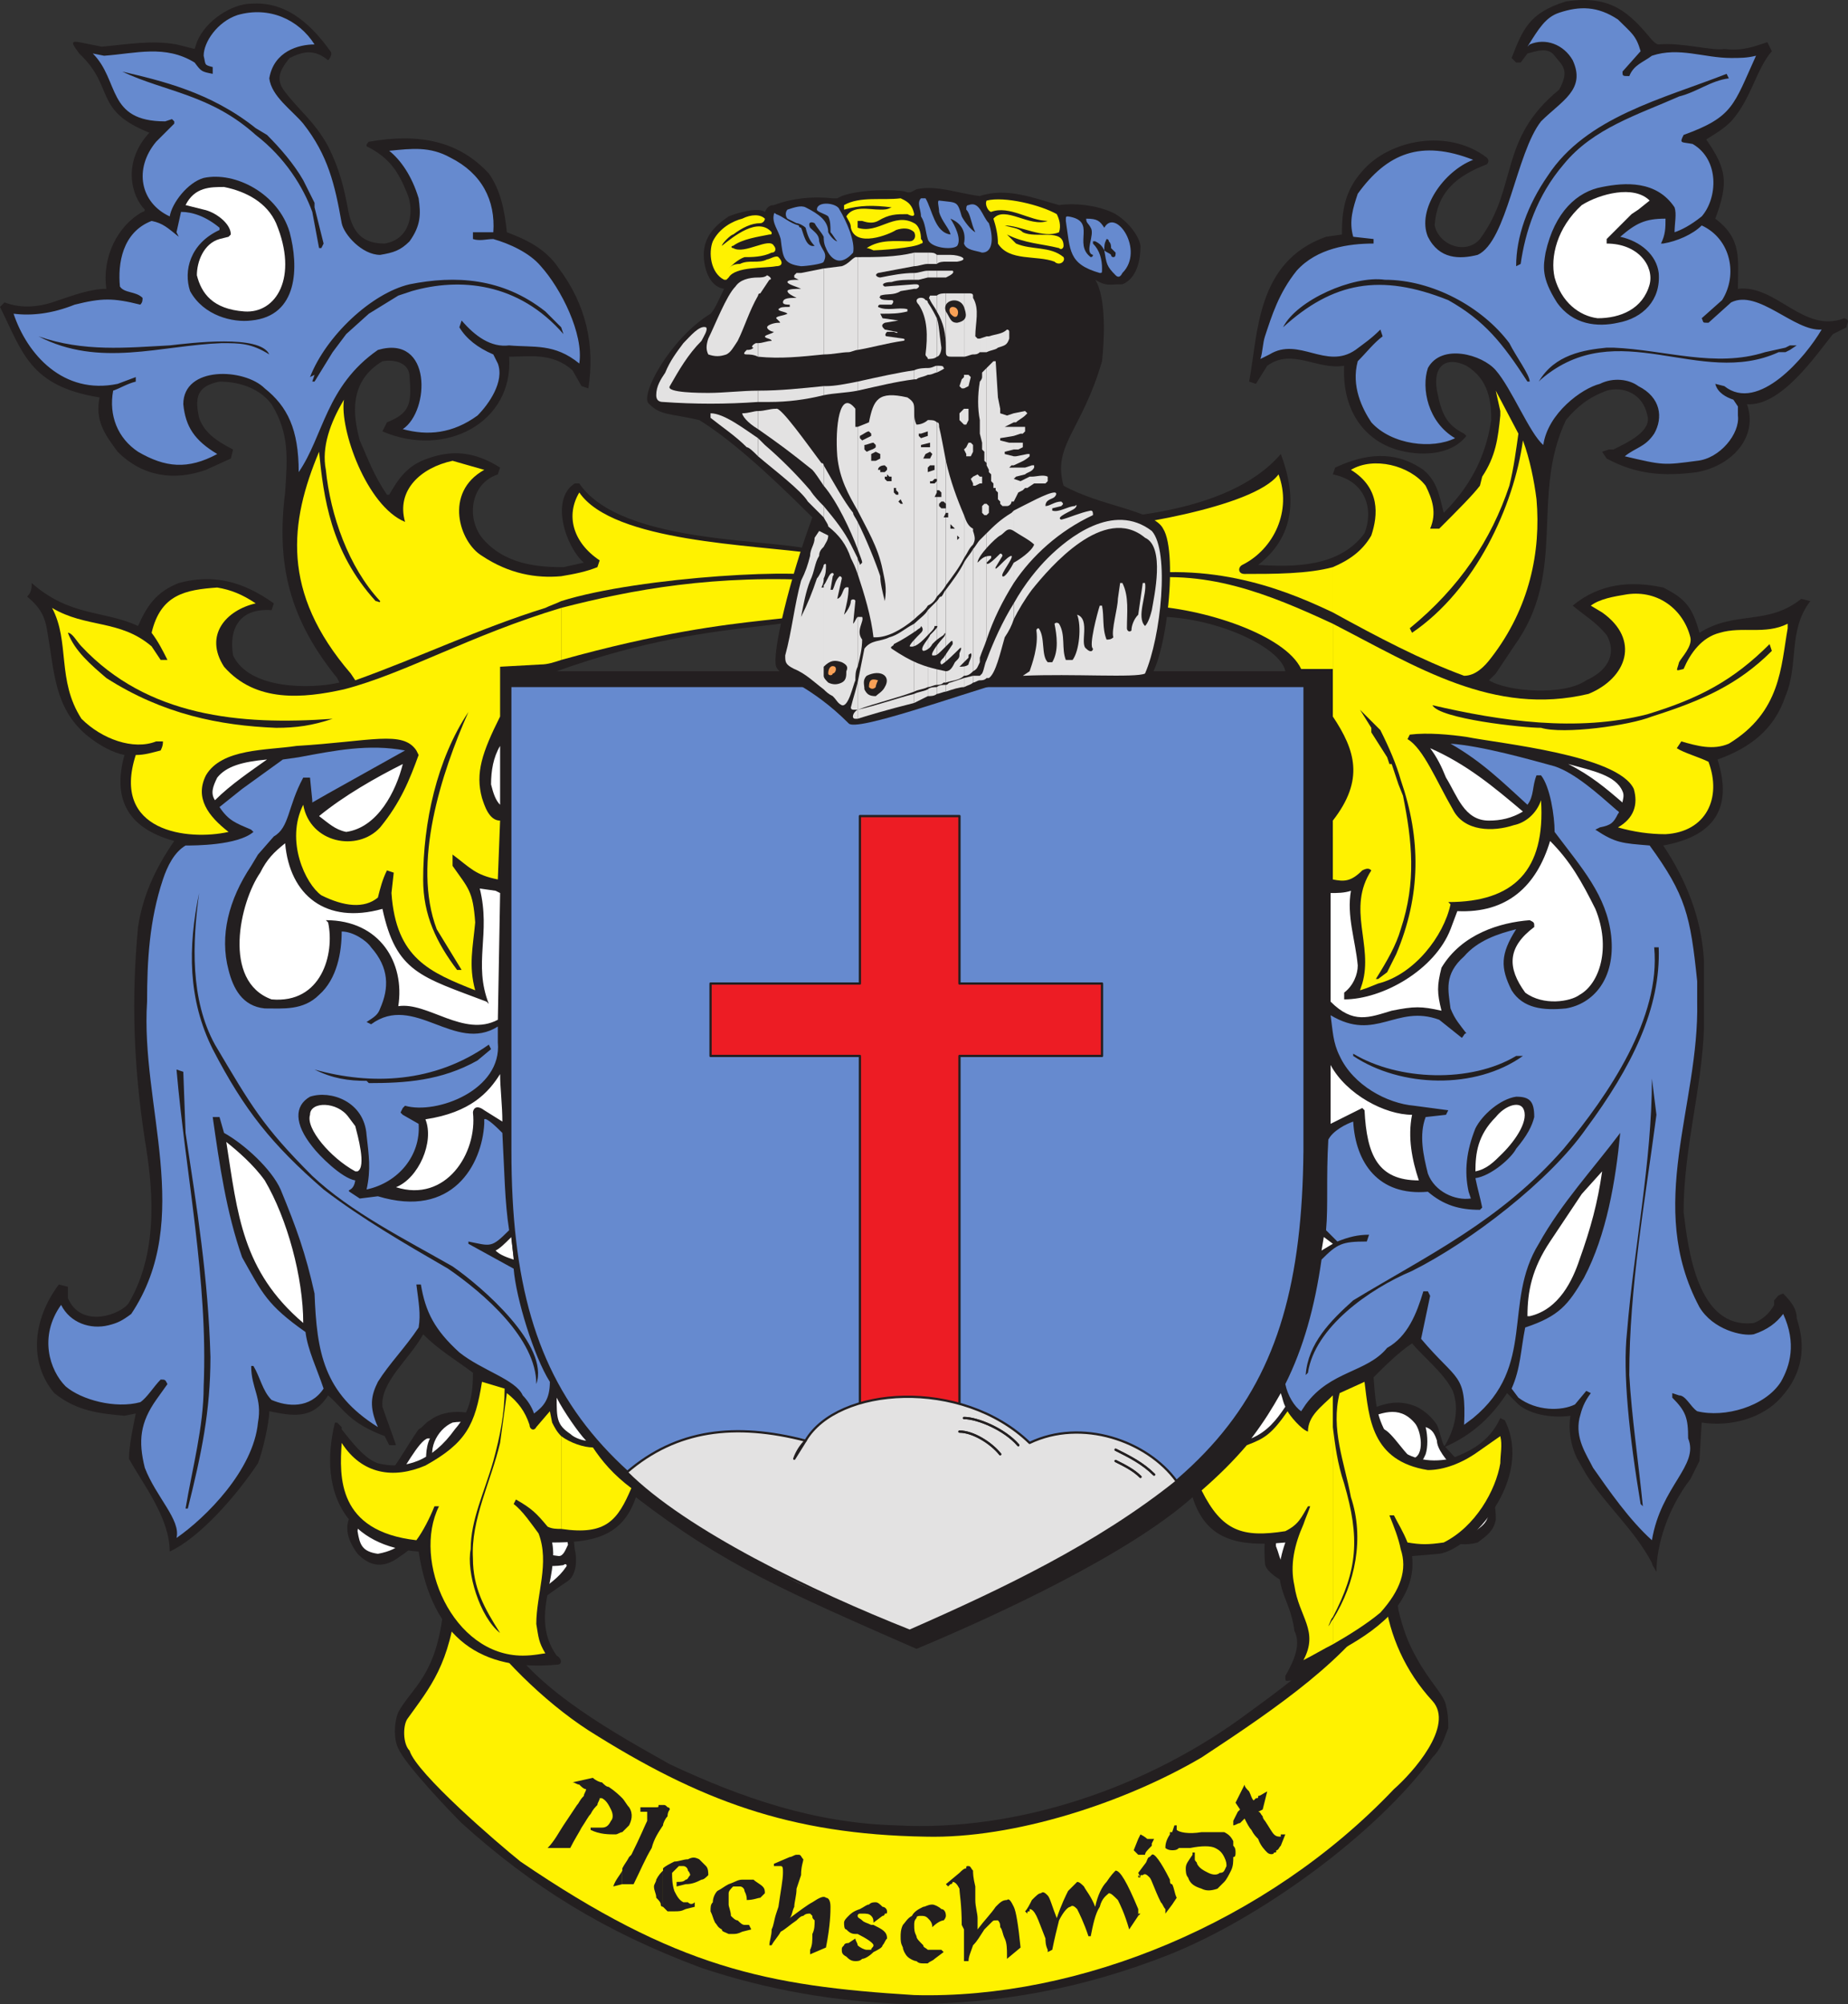<svg xmlns="http://www.w3.org/2000/svg" width="612.49" height="664.224"><rect width="100%" height="100%" fill="#333333" stroke="none"/><path fill="#231f20" fill-rule="evenodd" d="M190.5 513.474c-1.5-17.25-9-33-25.5-42-7.5-3.75-16.5-5.25-22.5-.75-1.5.75-2.25 2.25-3.75 3-3.75 5.25-6.75 11.25-11.25 16.5-9 8.25-17.25 13.5-9 24.75 3 3 7.5 6 14.25.75 6-3.75 9.75-10.5 16.5-14.25 3-.75 10.5 4.5 10.5 9-8.25-1.5-12.75 3-12 9.75 0 4.5 0 8.25-.75 12.75-2.25 22.5-10.5 26.25-15 34.5-1.5 3.75-1.5 9 0 12 2.25 5.25 16.5 20.25 21 24.75 23.25 21 47.25 36 79.5 48 22.5 7.5 45 11.25 68.25 12 30.75 0 58.5-5.25 87-16.5 30-12 68.25-39.75 87-65.25 3-3 3.75-6 5.25-9.75 0-2.25 0-4.5-.75-7.5-.75-3.75-5.25-7.5-9.75-15.75-3-5.25-4.5-9.75-6-15.75-.75-6-1.5-12-.75-18-.75-4.5-1.5-6-3.75-8.25 1.5-3 4.5-7.5 7.5-7.5s4.5 2.25 6.75 4.5c.75.75 1.5 3 3 3.75 2.25 3 8.25 4.5 13.5 3 3-2.25 5.25-3.75 6-7.5 0-2.25 0-3.75-.75-6-3-4.5-9.75-11.25-16.5-18.75-.75-1.5-1.5-5.25-2.25-6.75-1.5-2.25-3.75-4.5-6.75-6-5.25-2.25-9.75-1.5-15 .75-10.5 3.75-18 11.25-26.25 19.5-1.5 3.75-10.5 12.75-9 31.5 0 4.5 12 9 15 10.5 3 2.25 12 7.5 12.75 12-11.25 10.5-19.5 17.25-33 27-33 24.75-76.5 39.75-117 37.5-27-.75-51-9-75-20.25-17.25-9.75-43.5-24-54.75-42 4.5-7.5 14.25-14.25 21-18.75 3-2.25 3-7.5 2.25-10.5"/><path fill="#fff200" fill-rule="evenodd" d="M172.5 616.974c-7.5-6-34.5-29.25-36.75-36.75-2.25-2.25-2.25-8.25-.75-10.5 7.5-10.5 14.25-18 16.5-40.5 1.5.75 2.25 3.75 3.75 5.25 9.75 14.25 24.75 29.25 39.75 39 36.75 23.25 66.75 34.5 111.75 35.25 29.25.75 66-11.25 91.5-26.25 26.25-17.25 48.75-33 60.75-52.5 1.5 12 6.75 24 15.75 33.75 7.5 8.25-6.75 24-12.75 29.25-42 44.25-104.25 69.75-159 68.25-48.75-3-78.75-9-130.5-44.25"/><path fill="#fff" fill-rule="evenodd" d="M162.75 538.974c-3-3.75-10.5-12.75-11.25-16.5v-6c.75-1.5 2.25-3 4.5-3 6-1.5 12 3 18.75 3.75 3.75 1.5 7.5 2.25 12 1.5.75-.75 1.5 0 .75.75-4.5 6.75-14.25 9.75-21 18.75-1.5.75-2.25 2.25-3.75.75m285-2.25c-4.5-6.75-12-10.5-18.75-13.5v-.75c5.25-2.25 9-3.75 12-7.5 5.25-3.75 12-9 17.25-1.5 2.25 5.25 0 9-2.25 13.5-.75 3-5.25 8.25-8.25 9.75"/><path fill="#fff" fill-rule="evenodd" d="M426.75 518.724c-3-1.5-2.25-2.25-3.75-6-.75-.75 2.25-14.25 3.75-16.5 4.5-11.25 14.25-20.25 24.75-25.5 6-2.25 12-5.25 17.25.75 2.25 2.25 3.75 11.25-.75 12-3-2.25-8.25-11.25-10.5-9.75-3.75 3.75-6 9.75-3.75 15.75 3.75 3.75 7.5 3 10.5 6.75.75 1.5 1.5 1.5-.75 3-3 1.5-4.5 6-7.5 7.5-6.75 0-8.25 0-13.5 3.75-5.25 3-9.75 9.75-15.75 8.25m-241.5-3c-6.75-.75-15-3-21.75-4.5 0-4.5-5.25-9-8.25-11.25-.75-.75-.75-.75 0-2.25 3.75-1.5 6.75-6 6.75-10.5s-2.25-7.5-6-9.75c-3 2.25-5.25 5.25-8.25 7.5-.75 1.5-.75 1.5-3 1.5-3.75-5.25 0-12.75 5.25-15 13.5-2.25 30.75 12.75 34.5 25.5 2.25 4.5 3 10.5 3.75 15-.75 1.5-1.5 3.75-3 3.75"/><path fill="#fff" fill-rule="evenodd" d="M125.25 514.974c-5.25-.75-6-3-6.75-7.5.75-9.75 6.75-11.25 12.75-17.25 2.25-2.25 7.5-12.75 10.5-13.5h.75c-3 6-.75 19.5 6.75 19.5.75.75-8.25 6.75-9 9-6 4.5-6.75 8.25-15 9.75m347.25-14.25c-7.5-7.5-10.5-6.75-12-9.75 6-1.5 9.75-3.75 12-9 .75-2.25.75-6 0-9 2.25.75 3 2.25 3.75 4.5 0 5.25 11.25 14.25 15.75 20.25 3.75 6-1.5 9-6 11.25-5.25 1.5-9.75-2.25-13.5-8.25"/><path fill="#fff" fill-rule="evenodd" d="M152.25 493.974c-2.25-.75-4.5-1.5-5.25-3.75.75-1.5 4.5-5.25 6-6.75 0-.75 2.25-2.25 3.75-3 1.5 1.5 3 6 3.75 8.25-1.5 4.5-3 5.25-8.25 5.25m308.25-6c-1.5 0-3 0-4.5-3s.75-6.75 2.25-7.5 6 5.25 7.5 7.5c0 2.25-3 3-5.25 3"/><path fill="#231f20" fill-rule="evenodd" d="M85.5 484.974c-7.5 11.25-19.5 24.75-29.25 29.25 0-11.25-9-22.5-13.5-30.75 0-4.5 1.5-11.25 2.25-15l-3.75.75c-8.25-.75-15.75-1.5-23.25-7.5-8.25-9.75-7.5-24 1.5-36l3 .75v3.75c4.5 10.5 18 5.25 20.25 1.5 10.5-18 7.5-40.5 5.25-54-3.75-24.75-4.5-46.5-2.25-70.5 1.5-9.75 5.25-18.75 12-28.5-16.5-4.5-20.25-15-16.5-28.5-3.75-.75-8.25-3-12.75-6.75-10.5-9-10.5-21-12.75-33.75-.75-5.25-2.25-8.25-6.75-12 1.5-1.5 1.5-3 1.5-4.5 12.75 11.25 24 9 35.25 14.25 3-6.75 6-11.25 13.5-14.25 11.25-3 21-.75 31.5 6.75l-.75 2.25c-10.5-.75-14.25 6-12.75 15 5.25 11.25 25.5 11.25 35.25 9l-.75-1.5c-15.75-19.5-20.25-37.5-17.25-61.5.75-11.25 1.5-19.5-4.5-29.25-4.5-6-12-7.5-17.25-7.5-7.5 1.5-8.25 5.25-6.75 12 1.5 4.5 5.25 7.5 11.25 10.5l-.75 3-8.25 3.75c-10.5 3.75-21 2.25-29.25-6-4.5-6-7.5-10.5-6-18-23.25-3.75-25.5-15-33-30l1.5-1.5c6 2.25 12 1.5 18-.75 4.5-1.5 10.5-3.75 15.75-3.75-1.5-10.5 3.75-21 12-25.5.75 0 .75-.75.75-.75-4.5-4.5-7.5-15.75 1.5-25.5-18.75-7.5-11.25-15-23.25-26.25-1.5-2.25-3.75-4.5 0-3.75l7.5 1.5c8.25-.75 16.5-2.25 24.75-.75l6 1.5.75-2.25c3-7.5 12-12.75 18-12.75 10.5-.75 18.75 5.25 26.25 15.75.75.75 0 2.25-.75 3-4.5-3.75-8.25-3-12.75-.75-3.75 4.5-4.5 7.5-1.5 11.25 4.5 6 9.75 9.75 14.25 18 3.75 7.5 5.25 13.5 6.75 21.75 1.5 6.75 4.5 10.5 12 10.5 9-1.5 9.75-11.25 7.5-16.5-3-7.5-6-12-13.5-15.75 0-.75 0-.75.75-1.5 17.25-3 30 0 39.75 10.5 3.75 5.25 5.25 12 6 19.5 6 2.25 12.75 5.25 17.25 12 9 12 12 25.5 9.75 39.75l-2.25-.75-3-5.25c-6.75-6-14.25-4.5-21-4.5 1.5 21.75-21 33.75-42 24.75l1.5-3c7.5-3 8.25-6 7.5-15 0-4.5-4.5-6-9-5.25-11.25 6.75-9.75 18-7.5 26.25 3 6.75 4.5 11.25 9 18h.75c3-5.25 6-9.75 12.75-12 8.25-3 15.75-2.25 24 3l-.75 2.25c-9 3-10.5 14.25-5.25 21 7.5 9 18.75 9.75 27 9.75l6.75-1.5c-6-5.25-11.25-21-3-26.25h1.5c14.25 21 67.5 18 78.75 22.5l6.75 15c-3.75 14.25-34.5 3.75-93 24.75H426c-1.5-8.25-25.5-19.5-47.25-18l-21.75-31.5c9-1.5 49.5-1.5 67.5-22.5 4.5 12 6 26.25-7.5 36.75 12 .75 27 .75 35.25-10.5 3-7.5.75-17.25-10.5-19.5l.75-2.25c9.75-4.5 19.5-6 29.25.75 4.5 3.75 5.25 8.25 6.75 14.25 10.5-10.5 14.25-21 15.75-30.75 0-6-.75-13.5-8.25-18-6-3-11.25-.75-9.75 8.25 1.5 7.5 3 11.25 9 14.25l.75.75c-5.25 6.75-15.75 6.75-23.25 4.5-9.75-3-18-12-17.25-27.75-9 1.5-17.25-6-25.5 0l-3.75 6-2.25-.75c3-15.75 2.25-39.75 25.5-48l5.25-.75c0-7.5.75-14.25 6.75-21 9-10.5 28.5-14.25 41.25-4.5.75.75.75 1.5 0 2.25-9.75 3.75-16.5 9-17.25 20.25 1.5 6.75 10.5 9.75 15 4.5 12.75-17.25 6-33 26.25-49.5 3.75-6.75.75-8.25-1.5-11.25s-6-1.5-9-.75l-2.25 3h-1.5l-1.5-1.5c3.75-9.75 6-15 18-18.75 15-2.25 21 3.75 28.5 12.75.75.75 1.5 1.5 2.25 1.5 7.5-.75 18 2.25 21.75 1.5 6 .75 9.75-.75 14.25-2.25l1.5 3c-5.25 6-6.75 15.75-13.5 23.25-3 3-6 4.5-8.25 6 6.75 9.75 7.5 14.25 3 26.25 9 6.75 7.5 13.5 7.5 23.25 12.75-1.5 21.75 15 35.25 9.75 2.25.75.75 1.5.75 3l-4.5 2.25c-6 7.5-17.25 24-28.5 23.25 3.75 10.5-4.5 20.25-16.5 22.5-11.25 1.5-20.25.75-30-4.5l-1.5-2.25 2.25-.75h1.5c4.5-2.25 12.75-6 11.25-11.25-1.5-7.5-8.25-9.75-13.5-8.25-6 2.25-9.75 5.25-13.5 9.75-12 25.5.75 50.25-17.25 75l-6 9-2.25 2.25c6 3.75 24.75 5.25 32.25 0 8.25-3.75 9.75-9.75 6.75-15-3.75-4.5-6.75-6-11.25-9.75 9-7.5 19.5-8.25 30-6 7.5 3.75 9.75 6.75 12 15 12-7.5 22.5-2.25 33.75-11.25l3 .75c-7.5 9.75-3.75 21-8.25 31.5-3.75 11.25-12 17.25-22.5 21 5.25 16.5-1.5 25.5-18 28.5 7.5 11.25 12.75 24 13.5 38.25v22.5c-.75 20.25-6.75 39.75-6.75 60.75 1.5 12 4.5 39 23.25 36.75 2.25-.75 5.25-3 6.75-6v-1.5c1.5-1.5.75-1.5 3-2.25 3 3 4.5 5.25 4.5 8.25 3 9 2.25 18-5.25 26.25-6 6.75-16.5 9.75-26.25 8.25 0 0-.75 12-.75 12.75l-3 6c-7.5 9.75-11.25 21.75-11.25 30.75-.75-1.5-1.5-2.25-1.5-3-6-11.25-15-18.75-21.75-29.25l-3-5.25c-2.25-4.5-3-9.75-2.25-14.25-5.25.75-12.75 0-17.25-3.75l-3.75-3.75c-4.5 6.75-10.5 13.5-21 18 3.75-6 5.25-12.75 3-18.75-3-6-9.75-11.25-13.5-15.75-4.5 3-9 7.5-12.75 11.25.75 11.25 1.5 14.25 6 21.75 5.25 5.25 12 6.75 19.5 5.25 6-2.25 12.75-5.25 16.5-13.5l1.5.75c9.75 19.5-11.25 42.75-21.75 44.25l-9 .75c.75 6.75-1.5 12-5.25 17.25-10.5 12-23.25 15-34.5 24-2.25 0-2.25.75-2.25-1.5 3-5.25 5.25-10.5 3-15-1.5-12-8.25-14.25-3-29.25-15.75 1.5-26.25-.75-30.75-15-21 18.75-64.5 39-91.5 50.25-42.75-18.75-63.75-27.75-93-50.25-4.5 13.5-15 15-27.75 15 2.25 12-7.5 24.75 1.5 37.5 1.5.75 2.25 3 0 3-24.75 2.25-41.25-8.25-45.75-37.5-22.5-1.5-33.75-18-27.75-42.75h.75l1.5 1.5v.75c3 3.75 7.5 9.75 12 11.25 9 2.25 18-.75 25.5-11.25 5.25-6 6-12 6-18.75-6-4.5-11.25-7.5-16.5-12.75-4.5 8.25-14.25 15.75-13.5 24 1.5 4.5 3 8.25 4.5 12.75H129l-1.5-3c-12-4.5-13.5-9-18.75-13.5-5.25 8.25-12 6.75-19.5 5.25 0 3.75-2.25 13.5-3.75 17.25"/><path fill="#fff200" fill-rule="evenodd" d="M441.75 536.724v8.25c5.25-3 11.25-6.75 15.75-10.5 6.75-7.5 9-14.25 6.75-21-.75-3.75-2.25-7.5-3.75-11.25h1.5c1.5 3 3 5.25 4.5 9 4.5.75 6.75.75 12 0 10.5-5.25 17.25-17.25 18.75-26.25 0-3 .75-6 0-9l-7.5 5.25c-5.25 3.75-11.25 6-16.5 6-18.75-3-19.5-17.25-21-29.25l-8.25 3.75c-3 12 1.5 22.5 3.75 34.5 4.5 13.5 1.5 28.5-6 40.5"/><path fill="#fff200" fill-rule="evenodd" d="M441.75 472.974v63c8.25-15.75 9-26.25 3.75-44.25-2.25-6.75-3-12.75-3.75-18.75m0-195.75v14.25c3.75.75 6 .75 9.75-3 1.5-.75 2.25-.75 3 0-8.25 12.75.75 24.75-3 37.5l-.75 2.25 2.25-.75 3.75-1.5c12-3 21.75-15.75 24-26.25l-.75-.75c21.75 0 32.25-10.5 30.75-33.75-1.5 4.5-5.25 7.5-9 8.25-6.75 2.25-16.5 2.25-20.25-5.25-5.25-9-9.75-20.25-15-23.25l.75-1.5c6-.75 13.5 0 18.75.75 11.25 2.25 50.25 6 55.5 17.25 1.5 5.25 0 9.75-5.25 12.75 5.25 1.5 10.5 2.25 15.75 2.25 13.5-.75 18.75-12 14.25-24-3-1.5-8.25-3-10.5-4.5l1.5-2.25c5.25 1.5 10.5 3 15.75.75 17.25-10.5 17.25-25.5 19.5-38.25v-1.5c-7.5 3.75-15 .75-22.5 3-6 1.5-9.75 6.75-12 12-3 .75-2.25.75-1.5-2.25.75-1.5 4.5-5.25 3.75-8.25-2.25-9-10.5-15.75-21-14.25-4.5.75-9 1.5-12 3.75l3.75 2.25c12.75 9 8.25 21.75-4.5 27-31.5 7.5-57-9-84.75-23.25v30.75c7.5 11.25 10.5 21 0 34.5v5.25"/><path fill="#fff200" fill-rule="evenodd" d="M441.75 187.974v15c15 8.25 29.25 15.75 43.5 21 3.75 0 6.75-3 9-6 12.75-16.5 16.5-35.25 15-52.5-.75-6-2.25-13.5-4.5-19.5-3 21.75-15.75 49.5-36.75 63.75l-.75-1.5c16.5-13.5 27-29.25 33-47.25 1.5-6 2.25-12 3-17.25l-7.5-14.25 1.5 6.75v1.5c-.75 7.5-1.5 13.5-6 20.25l-.75 3c-2.25 3-7.5 8.25-13.5 14.25h-3c2.25-5.25.75-9.75-1.5-14.25-5.25-6.75-17.25-9.75-24.75-5.25 9.75 6 9 15 6.75 21.75-3 5.25-7.5 8.25-12.75 10.5m0 15v-15c-8.25 2.25-19.5 2.25-29.25 2.25-2.25 0-2.25-2.25-.75-3 10.5-5.25 16.5-18 12-30-8.25 11.25-54 18-63 18l12 15.75c31.5-5.25 56.25 6 69 12"/><path fill="#fff200" fill-rule="evenodd" d="M441.75 237.474v-30.75c-21-9.75-42.75-18.75-67.5-14.25l5.25 8.25c19.5.75 46.5 9.75 51.75 21h10.5v15.75m0 228v-3c-3.75 3.75-8.25 6.75-8.25 12-2.25-.75-6-5.25-6.75-6.75-5.25 7.5-7.5 9-13.5 11.25-4.5 5.25-9 9.75-15 15 6.75 13.5 13.5 15.75 27.75 13.5 4.5-2.25 5.25-4.5 7.5-8.25h.75c-.75 2.25-1.5 3.75-2.25 6-3 6.75-4.5 13.5-3 20.25 1.5 10.5 8.25 15 3 24.75 3-1.5 6.75-3.75 9.75-5.25v-8.25c-.75.75-.75 1.5-1.5 2.25.75-1.5.75-2.25 1.5-3v-70.5M186 475.974v30.75c15 2.25 18.75-3 23.25-13.5-6-4.5-9.75-9-12.75-13.5-3 0-7.5-1.5-10.5-3.75m0-274.5v17.25c64.5-18 84.75-10.5 90-19.5 0-2.25-.75-3.75-2.25-6.75-36.75-2.25-64.5 3-87.75 9"/><path fill="#fff200" fill-rule="evenodd" d="M186 190.974v8.25c26.25-8.25 84-11.25 87.75-7.5l-3.75-8.25c-20.25-3-66.75-3.75-78-20.25-4.5 7.5-2.25 16.5 6.75 22.5l-.75 2.25c-3.75 1.5-7.5 2.25-12 3m0 8.25v-8.25c-8.25.75-17.25-.75-26.25-6.75-7.5-4.5-12.75-21 .75-28.5l-10.5-3c-10.5 2.25-18.75 9.75-15.75 20.25-12.75-5.25-21.75-30.75-20.25-40.5-4.5 7.5-7.5 15.75-6 23.25 1.5 15 7.5 32.25 18 43.5 0 .75-.75 0-1.5 0-15-16.5-17.25-34.5-18.75-49.5-9.75 23.25-12.75 46.5 10.5 73.5l1.5 2.25c21-7.5 41.25-17.25 63-24 1.5-.75 3.75-1.5 5.25-2.25"/><path fill="#fff200" fill-rule="evenodd" d="M186 218.724v-17.25c-30 9-51.75 21.75-72 27-13.5 3-29.25 4.5-39.75-7.5-6.75-10.5.75-18.75 10.5-21-4.5-3-8.25-4.5-12.75-5.25-10.5.75-18.75 2.25-21.75 15 2.25 3 3.75 6 5.25 9h-2.25l-3-4.5c-10.5-9-21.75-6-33-12.75 6 11.25 1.5 24 9.75 36.75 6.75 6.75 17.25 10.5 24.75 7.5H54c0 .75 0 1.5-.75 3-3 .75-5.25 1.5-8.25 1.5-8.25 25.5 17.25 28.5 30.75 25.5-6.75-5.25-11.25-11.25-7.5-18.75 5.25-9 20.25-8.25 30-9.75 24.75-1.5 35.25-5.25 39.75 1.5l.75 1.5c-3 8.25-6 15.75-12.75 24-7.5 8.25-23.25 5.25-25.5-7.5-6 12 .75 26.25 6 30 7.5 3.75 14.25 4.5 18.75.75.75-3 1.5-6 3-9l2.25.75-.75 6.75c1.5 21.75 12.75 26.25 27.75 32.25-2.25-8.25-.75-14.25 0-22.5-.75-10.5-2.25-11.25-7.5-18.75v-3.75c6 4.5 7.5 6.75 15 8.25l.75-19.5c-3.75 0-5.25-5.25-6-7.5-2.25-8.25 0-15 6-27v-16.5l13.5-.75c2.25 0 4.5-.75 6.75-1.5m0 288v-30.75c-1.5-1.5-2.25-3-3-4.5l-.75-3.75-4.5 5.25c-.75 1.5-2.25.75-2.25-.75-1.5-4.5-3.75-7.5-7.5-10.5l-2.25 16.5c-3 12.75-9.75 25.5-9 38.25 0 9.75 3.75 16.5 9 24.75-6.75-5.25-11.25-20.25-9.75-27.75 0-9.75 4.5-18.75 7.5-29.25 2.25-8.25 3.75-15.75 3.75-24l-7.5-2.25c-2.25 14.25-5.25 20.25-18.75 27.75-10.5 4.5-21 3-27.75-7.5-.75 11.25-1.5 29.25 24.75 32.25 2.25-3 4.5-7.5 6-11.25h1.5c-9 18 4.5 49.5 27.75 49.5 3.75 0 6.75-.75 7.5-.75-2.25-3.75-2.25-5.25-3-9.75 0-9.75 4.5-20.25.75-30-2.25-3-5.25-7.5-8.25-9.75l.75-1.5c5.25 3 6.75 4.5 10.5 9 1.5.75 3 .75 4.5.75"/><path fill="#fff" fill-rule="evenodd" d="M414.75 476.724c4.5-6 6.75-9.75 9.75-15 .75 2.25.75 3 1.5 4.5-3 4.5-6 8.25-11.25 10.5m-225.75-1.5c-4.5-3-4.5-5.25-4.5-12 2.25 4.5 7.5 12 9.75 14.25-.75 0-3.75-.75-5.25-2.25m-88.5-36.75c-20.25-17.25-21.75-36-25.5-60 3.75 3 9 7.5 12.75 12.75 7.5 12.75 12.75 32.25 12.75 47.25m405.75-2.25c0-8.25 1.5-15.75 7.5-24.75l10.5-15.75 6.75-7.5c-1.5 10.5-3.75 18.75-7.5 29.25-2.25 6.75-6.75 16.5-16.5 18.75h-.75m-342-21.75c1.5-.75 3-2.25 5.25-4.5l.75 7.5c-2.25-.75-4.5-1.5-6-3m274.5-4.5 3 2.25-3.75 2.25zm-307.5-16.5c7.5-3 12.75-15 9.75-22.5 15-2.25 21-9 24.75-15 0 4.5.75 10.5.75 15.75l-6-3.75c-3-2.25-3.75 0-3.75.75 1.5 13.5-9 30-25.5 24.75m321-25.5-.75-.75-10.5 5.25v-19.5c5.25 9.75 18 16.5 27 16.5-1.5 7.5 0 15 2.25 21.75-13.5 0-17.25-8.25-18-23.25m-334.5 20.25c-8.25-4.5-16.5-14.25-15-18.75 0-4.5 9-4.5 12.75.75l2.25 3c.75 3 3.75 13.5.75 15h-.75m371.25 0c0-6 .75-12 6.75-18 3-3.75 7.5-5.25 9-3 2.25 3.75-2.25 10.5-6.75 15-3 3-5.25 5.25-9 6m-357-54.75c2.25-14.25-6-28.5-24-28.5l.75.75c2.25 10.5-2.25 27-18.75 25.5-16.5-6-10.5-32.25-3.75-42 2.25-4.5 4.5-6.75 8.25-9.75 1.5 17.25 13.5 27 32.25 21.75 4.5 21 12.75 22.5 34.5 30.75l.75.75c-5.25-13.5.75-23.25-3-38.25l5.25.75 1.5.75-.75 42c-11.25 6-23.25-6-33-4.5m309-1.5v-36c2.25 0 4.5 0 6.75-.75-1.5 8.25 1.5 16.5 2.25 24.75 0 3-1.5 6.75-4.5 9v2.25c12.75 0 30-9.75 35.25-23.25l2.25-6c16.5.75 26.25-8.25 30.75-23.25 6.75 6.75 10.5 13.5 15 22.5 5.25 12.75 1.5 24.75-5.25 28.5-3 2.25-12 3.75-18-.75-6-8.25-6-15 3-21.75 0-1.5 0-1.5-1.5-2.25-9.75.75-22.5 4.5-29.25 15.75-1.5 6-1.5 8.25 0 14.25-6.75-1.5-9-1.5-16.5 0-7.5 2.25-12.75 4.5-20.25-3"/><path fill="#231f20" fill-rule="evenodd" d="M456 324.474c3.75-6 6.75-11.25 8.25-16.5 5.25-15.75 3.75-29.25.75-44.25l-1.5-3.75-2.25-6.75h-.75l-.75-2.25-5.25-8.25v-1.5l-3.75-6 6.75 6.75c3 6 5.25 11.25 6.75 16.5 6.75 19.5 6.75 38.25-1.5 57.75l-3 6-3 2.25H456m-304.5-3c-6.75-9-11.25-18-11.25-30 0-18.75 4.5-39.75 15-55.5-9 20.25-18.75 50.25-10.5 72l8.25 13.5h-1.5"/><path fill="#fff" fill-rule="evenodd" d="M105.75 270.474c8.25-6.75 18.75-12.75 27.75-17.25-2.25 9-8.25 21-18.75 22.5-3.75-.75-6-3-9-5.25m373.5-12.75c-1.5-3.75-3-6.75-5.25-9.75 12 5.25 21 12.75 30.75 21-3.75 2.25-7.5 3-11.25 3-8.25 0-10.5-8.25-14.25-14.25m-316.5 2.25c0-4.5.75-9 3-12.75v19.5c-1.5-1.5-2.25-3.75-3-6.75m375 6c-5.25-4.5-10.5-9-18-12.75 8.25 2.25 15.75 3.75 18 9 .75 1.5 0 3 0 3.75m-466.5-.75c-1.5-2.25-.75-4.5.75-7.5 3-3.75 8.25-5.25 16.5-6-5.25 3.75-12 8.25-17.25 13.5"/><path fill="#231f20" fill-rule="evenodd" d="M510.75 241.224c-6 0-33.75-3-36-7.5 22.5 5.25 48 9 71.25 3 17.25-5.25 28.5-11.25 40.5-23.25l.75 2.25c-11.25 11.25-23.25 16.5-39.75 21.75-7.5 3-29.25 6-36.75 3.75"/><path fill="#668acf" fill-rule="evenodd" d="M99 156.474c0-14.25-3.75-21.75-11.25-27.75-6.75-6.75-27-7.5-27 5.25.75 7.5 3.75 12 11.25 16.5-9.75 5.25-17.25 4.5-26.25-.75-6.75-4.5-9.75-12-8.25-20.25 2.25-.75 4.5-2.25 7.5-3v-1.5l-6 2.25c-18 3.75-30-9.75-34.5-23.25 6 .75 12.75 0 20.25-3 9-2.25 12.75-2.25 21.75 0 .75-.75.75-1.5.75-2.25-2.25-2.25-6-1.5-7.5-3.75-.75-7.5.75-18 10.5-21.75 3.75.75 5.25 2.25 9 5.25l-.75-1.5 1.5-6.75c3.75 0 8.25 1.5 12.75 5.25v.75c-9.75 4.5-12 13.5-9.75 20.25 4.5 8.25 14.25 10.5 20.25 9.75 15.75-1.5 15.75-18 12.75-29.25-3.75-12.75-18-20.25-28.5-18-5.25 1.5-10.5 8.25-11.25 12.75-9.75-4.5-12-15.75-4.5-24.75l6-6v-.75l-.75-.75-2.25.75c-19.5 0-15-13.5-24-22.5l3.75.75c10.5-.75 20.25-3.75 30 2.25 2.25 3 2.25 3 6 3.75v-2.25c-3-.75-2.25-.75-3-3.75 0-4.5 4.5-11.25 11.25-13.5 10.5-3 20.25 1.5 25.5 9.75-5.25 0-13.5 2.25-15 11.25.75 6 7.5 10.5 11.25 15 8.25 10.5 10.5 20.25 12.75 33 .75 3.75 6.75 10.5 12.75 10.5 4.5-.75 6.75-1.5 9.75-4.5 3.75-5.25 3.75-9 3-14.25-2.25-7.5-6-12.75-9.75-15.75 7.5-.75 13.5-1.5 20.25 2.25 10.5 5.25 15 14.25 14.25 24.75h-6.75v2.25c2.25.75 4.5 0 6.75 0 5.25 1.5 12 4.5 15.75 9 6.75 7.5 14.25 22.5 12.75 32.25-8.25-6.75-15-5.25-23.25-6-6 .75-11.25-3-15.75-8.25l-.75 2.25c2.25 3.75 6 6.75 11.25 9l1.5 3c2.25 6-3 13.5-6.75 17.25-8.25 6-16.5 6.75-24.75 4.5 9-6 9.75-31.5-8.25-26.25-17.25 12-18 28.5-26.25 40.5m-40.5 353.25c1.5-6-6.75-13.5-10.5-23.25-2.25-9-1.5-15 3.75-22.5l3.75-5.25c-.75-1.5-.75-1.5-2.25-1.5-2.25 2.25-4.5 6-6.75 7.5-8.25 2.25-19.5-.75-24.75-5.25-5.25-5.25-9-16.5-1.5-27 3 6 9.75 8.25 15.75 6.75 3-.75 4.5-1.5 7.5-3.75 21-31.5 3-69 5.25-103.5 0-13.5.75-27 5.25-40.5 1.5-4.5 3.75-9 7.5-11.25 3 0 17.25 0 22.5-4.5l-.75-.75c-5.25-2.25-7.5-3-10.5-7.5l7.5-6 13.5-9.75 5.25-.75c12-2.25 23.25-4.5 35.25-2.25l-25.5 14.25-5.25 3v-.75l-.75-7.5h-2.25c-5.25 9.75-4.5 16.5-9.75 19.5l-5.25 6-2.25 3.75c-7.5 11.25-10.5 23.25-7.5 34.5 1.5 6 4.5 12 12 12.75 6 0 12.75.75 18-4.5 6-5.25 7.5-14.25 7.5-21 3.75 0 8.25 3 9.75 5.25 6 6.75 6 13.5 3 20.25-.75 2.25-2.25 3-4.5 4.5l1.5.75c14.25-10.5 27.75 9.75 42 .75v5.25c1.5 15.75-20.25 24-30.75 21l-.75.75-.75 1.5.75.75 5.25 3c.75 10.5-6.75 19.5-17.25 21.75 1.5-6.75.75-11.25 0-18-.75-11.25-12-15-18.75-12.75-5.25 3-5.25 9 .75 16.5 2.25 3 9.75 10.5 14.25 11.25-.75 5.25-5.25 1.5 1.5 6l6-.75c24.75 7.5 34.5-10.5 35.25-24v-1.5c.75-.75 4.5 3 6 4.5.75 13.5.75 22.5 2.25 32.25-6 6-6 5.25-13.5 3.75v.75l15 8.25c.75 9.75 6.75 29.25 12 37.5 0 6-2.25 8.25-5.25 10.5-.75-2.25-2.25-4.5-3.75-6-2.25-5.25-13.5-8.25-21-14.25-8.25-7.5-11.25-13.5-12.75-22.5H138c.75 6 1.5 9.75.75 14.25-4.5 6.75-9.75 12-13.5 18-2.25 4.5-3 8.25 0 15-18-11.25-20.25-24.75-21-44.25-3-13.5-6-21.75-11.25-34.5-3-6.75-12-15-18.75-18.75l-1.5-5.25H70.5c2.25 15.75 4.5 31.5 9.75 46.5 6.75 12 8.25 15.75 21 24.75.75 6 3.75 12 6 18.75-4.5 6.75-12 6-17.25 3.75-3-3-3.75-7.5-6-11.25h-.75c0 7.5 3.75 10.5 2.25 18.75-1.5 15.75-17.25 31.5-27 38.25m489 .75c-7.5-6.75-14.25-16.5-19.5-24-2.25-4.5-6-9.75-4.5-16.5.75-3 1.5-5.25 3.75-8.25l-1.5-.75-3.75 4.5c-4.5 2.25-12.75 2.25-18.75-2.25l-2.25-3c3-6.75 3-12.75 4.5-20.25 11.25-3.75 14.25-7.5 19.5-16.5 7.5-14.25 10.5-32.25 12-48-9 12-19.5 23.25-27 36.75-12 19.5-.75 40.5-21.75 57.75l-3 2.25c.75-17.25-2.25-14.25-14.25-28.5l3-14.25-.75-1.5h-1.5c-2.25 7.5-5.25 15-12 18.75-6.75 8.25-18.75 7.5-27 18.75l-1.5 2.25c-2.25-1.5-4.5-5.25-5.25-9 6-12 9.75-25.5 12-41.25 5.25-5.25 6.75-6 15-6l.75-2.25c-3.75 0-6.75.75-10.5 2.25l-3.75-3.75c.75-8.25 0-17.25.75-30 1.5-3 6-5.25 8.25-6 .75 13.5 8.25 24.75 24.75 23.25 5.25 4.5 10.5 6 17.25 6l.75-.75c-.75-3.75-1.5-6-2.25-9.75 5.25-.75 12-6.75 13.5-9.75 3.75-4.5 5.25-7.5 6-10.5 0-5.25-1.5-6.75-6-6.75-5.25.75-11.25 6-13.5 10.5-3 7.5-3.75 14.25-2.25 21l.75 2.25c-5.25.75-12-2.25-14.25-8.25-1.5-6-3-12.75-.75-18.75l6.75-.75.75-1.5-11.25-1.5c-9-.75-20.25-6.75-24.75-16.5-2.25-4.5-2.25-8.25-3-13.5 15 9 21.75-3.75 36 1.5l7.5 6c.75-.75.75-1.5 1.5-1.5-2.25-3-3.75-4.5-5.25-8.25-.75-6-2.25-11.25 4.5-17.25 4.5-5.25 11.25-7.5 17.25-9-5.25 8.25-5.25 12.75-1.5 20.25 3.75 6 10.5 6.75 18 6 9-1.5 16.5-9.75 15-24-1.5-13.5-9.75-22.5-18.75-34.5 0-5.25-1.5-15-4.5-18.75h-1.5c-1.5 3.75-.75 6.75-3 9.75-8.25-7.5-15-14.25-25.5-20.25 10.5.75 26.25 5.25 34.5 7.5 6.75 2.25 14.25 9 20.25 14.25.75.75 1.5.75.75 1.5-1.5 3-2.25 3.75-6 4.5l-1.5.75c6.75 4.5 9 4.5 18 5.25 12 16.5 13.5 23.25 15.75 45v6.75c.75 34.5-17.25 67.5.75 101.25 4.5 7.5 14.25 9.75 18 9 4.5-1.5 7.5-3.75 9.75-6.75 4.5 9.75 2.25 17.25-.75 22.5-5.25 8.25-18.75 12-27.75 9.75-2.25-1.5-3.75-5.25-6-5.25l-2.25-.75v1.5c4.5 4.5 5.25 6.75 5.25 13.5 3.75 9-9 15.75-12 33.75m-9-359.25c3.75-3 6.75-3 9.75-7.5 3-5.25 2.25-12-5.25-15.75-3-2.25-8.25-3-12.75-.75-6 1.5-17.25 9.75-18.75 20.25-4.5-3.75-10.5-18.75-15.75-24.75-4.5-5.25-18-9-22.5-.75-2.25 6.75 0 18 9 23.25-7.5 3.75-21 2.25-27.75-5.25-3-4.5-6.75-12-4.5-20.25 3-3 5.25-6 8.25-8.25l-.75-2.25c-3 3-5.25 4.5-8.25 6.75-9.75 6.75-18.75-4.5-28.5 1.5l-3 1.5c.75-2.25.75-5.25 1.5-7.5 2.25-6.75 4.5-14.25 10.5-21.75 6.75-7.5 17.25-9 25.5-9v-1.5l-6.75-.75c-1.5-5.25 0-9.75 1.5-14.25 9.75-13.5 21-18 38.25-11.25-9.75 3.75-18.75 16.5-15 25.5 3.75 7.5 10.5 7.5 16.5 6 9.75-4.5 12.75-33.75 21-44.25 6.75-6.75 15-10.5 10.5-20.25-3-5.25-9-7.5-14.25-5.25l-.75.75c3.75-6 6-9.75 10.5-11.25 6.75-2.25 12.75-2.25 19.5 2.25 4.5 4.5 6 5.25 7.5 10.5l-6 6.75c0 1.5 0 1.5 2.25 1.5 1.5-3.75 4.5-4.5 7.5-6.75 9-3 17.25.75 26.25.75 3 0 5.25 0 8.25-.75-7.5 16.5-7.5 20.25-24 26.25-1.5 3-.75 2.25 3 3 9 5.25 8.25 18 3 24-3.75 3-6.75 4.5-9 5.25 0-3 .75-6 0-8.25-6-9-16.5-8.25-24-6.75-8.25 1.5-15.75 8.25-18.75 21.75-.75 4.5-1.5 8.25 3.75 16.5 5.25 7.5 13.5 8.25 20.25 6.75 8.25-1.5 14.25-7.5 13.5-16.5-.75-6-6-10.5-12.75-12 5.25-4.5 8.25-6 15-6 0 3 0 5.25-1.5 8.25h.75c4.5-.75 9.75-3 12.75-6 9.75 4.5 12 16.5 6.75 24.75l-6.75 6c.75 1.5 0 1.5 2.25 1.5l7.5-6.75c9-4.5 21 9.75 30 9-5.25 9-21 27.75-32.25 18.75l-3-.75c.75 3 3.75 4.5 6 5.25l1.5 2.25v3c.75 6-6 14.25-13.5 15-11.25 1.5-11.25 1.5-24-1.5"/><path fill="#231f20" fill-rule="evenodd" d="M506.25 126.474c-8.25-12.75-14.25-20.25-26.25-27-22.5-9-38.25-6-54.75 9 4.5-9 23.25-17.25 33.75-15.75 15.75 0 32.25 9 41.25 21 2.25 4.5 6.75 10.5 6.75 12.75h-.75m-402.75 0 .75-2.25-1.5.75c5.25-13.5 20.25-27.75 33-30.75 15-3 30.75-2.25 45 9l5.25 5.25.75 2.25c-15-17.25-34.5-18.75-50.25-14.25l-4.5 1.5-9.75 6-7.5 6.75-4.5 6-6 9.75h-.75m406.5 0c5.25-9 15-10.5 22.5-11.25h2.25c17.25.75 33.75 6.75 50.25 1.5l6.75-1.5 1.5-.75h2.25l-2.25 1.5-1.5.75h-2.25c-26.25 12-53.25-12.75-78.75 9l-.75.75m-436.5-12.75c-20.25.75-40.5 8.25-60.75-2.25 15 5.25 29.25 3.75 43.5 3 6.75-.75 30-3.75 33 3-6-3.75-9.75-3.75-15.75-3.75"/><path fill="#fff" fill-rule="evenodd" d="M529.5 105.474c-6-.75-12-5.25-14.25-13.5-1.5-6.75.75-16.5 9-24 6-3.75 17.25-6.75 22.5-1.5l-3.75 3-2.25 1.5-8.25 8.25v1.5c10.5 0 15.75 7.5 14.25 13.5-2.25 8.25-9.75 11.25-17.25 11.25M81 103.224c-10.5-.75-14.25-6-15.75-12 0-4.5 2.25-10.5 7.5-12l3-.75.75-.75c0-3.75-5.25-7.5-9-8.25l-6-1.5c3-6 8.25-6 12.75-6 7.5 1.5 14.25 5.25 17.25 12 7.5 18 0 30-10.5 29.25"/><path fill="#231f20" fill-rule="evenodd" d="M502.5 88.224c0-9.75 3.75-20.25 10.5-30 12.75-19.5 38.25-25.5 59.25-33.75l.75 1.5c-6 .75-10.5 4.5-16.5 6-13.5 6-28.5 10.5-38.25 22.5-9 10.5-12.75 22.5-14.25 33l-1.5.75m-396.75-6-2.25-12c-3-8.25-9-18-18.75-25.5-15-13.5-30-14.25-44.25-21 12.75 3 29.25 6.75 44.25 18.75l3.75 2.25c4.5 4.5 9 9.75 12 15l3.75 7.5v1.5l3 12-.75 1.5h-.75m-14.25 159c-18.75-.75-37.5-4.5-56.25-16.5-5.25-4.5-10.5-9-12.75-15 1.5 0 3 3 4.5 4.5 21.75 23.25 52.5 26.25 83.25 24-6.75 2.25-12 3-18.75 3m-30 258.75c2.25-13.5 6-27 6-40.5 1.5-35.25-6-70.5-9-105l2.25.75.75 20.25c3.75 24.75 7.5 48 8.25 74.25 0 18-3 32.25-7.5 50.25h-.75m116.25-41.25c0-15-17.25-30-29.25-38.25-14.25-8.25-28.5-16.5-41.25-26.25-17.25-15-26.25-26.25-36.75-46.5-8.25-16.5-8.25-33.75-4.5-51.75-2.25 16.5-3 35.25 5.25 50.25 12 20.25 15.75 27 32.25 43.5 12.75 12 30.75 21 46.5 30 9.75 6.75 32.25 26.25 27.75 39"/><path fill="#231f20" fill-rule="evenodd" d="M121.5 358.224c-6 0-11.25-.75-17.25-3.75 18.75 5.25 39.75 4.5 57.75-8.25l.75 1.5-4.5 3.75c-12 6.75-24 7.5-36 7.5l-.75-.75m422.25 140.25c-3.75-22.5-6-43.5-4.5-57 2.25-27.75 8.25-56.25 8.25-84l1.5 12c-3.75 28.5-9 57-9 86.25.75 13.5 3 28.5 4.5 43.5l-.75-.75m-111-42.75c.75-10.5 8.25-18 15.75-24.75 24.75-15 48.75-26.25 69.75-50.25 15-18 32.25-43.5 30-66.75h1.5c.75 20.25-9 39.75-24 60-12 17.25-38.25 37.5-57.75 47.25-14.25 6-32.25 18.75-34.5 33.75l-.75.75m15.75-105.75v-.75c15 9 39 9.75 54 .75h2.25c-15.75 11.25-40.5 10.5-56.25 0m24 174 .75.75-.75-.75"/><path fill="#668acf" fill-rule="evenodd" d="M300.75 540.474c99.75-42 131.25-72.75 132-159v-154.5h-264v154.5c0 86.25 32.25 117 132 159"/><path fill="none" stroke="#231f20" stroke-linecap="round" stroke-linejoin="round" stroke-miterlimit="10" stroke-width="1.5" d="M300.75 540.474c99.75-42 131.25-72.75 132-159v-154.5h-264v154.5c0 86.25 32.25 117 132 159zm0 0"/><path fill="#231f20" fill-rule="evenodd" d="M372 94.224c3.75-1.5 6-6 6-12.75-.75-4.5-6-9.75-9.75-11.25-5.25-2.25-12-3-17.25-2.25-8.25-2.25-17.25-6-26.25-3-6.75-.75-14.25-3.75-21-2.25-1.5.75-2.25 1.5-3.75.75-3.75-.75-15-.75-21 1.5l-1.5.75H276c-6.75-.75-13.5 0-19.5 2.25-1.5 0-2.25.75-3 2.25-2.25-1.5-8.25 0-12 1.5-4.5 3-8.25 6.75-8.25 12.75 0 3.75 1.5 10.5 6.75 11.25-1.5 3-3 6.75-4.5 8.25-13.5 8.25-24 27.75-20.25 30 3.75 3.75 6.75 3 16.5 5.25 9.75 6 21.75 16.5 37.5 32.25-7.5 20.25-13.5 45-12 49.5 2.25 4.5 11.25 6 24 18.75 2.25 3 37.5-9.75 51-13.5h47.25c6.75-3.75 11.25-42.75 6-51-3-6-21-7.5-33-14.25-3.75-13.5 6-18 12.75-41.25.75-6.75 1.5-21-2.25-27 3.75 2.25 4.5 1.5 9 1.5"/><path fill="#e3e2e2" fill-rule="evenodd" d="M336 199.974v5.25c1.5-3 3.75-6.75 6-9.75 6-7.5 24-28.5 37.5-17.25 6.75 3 3 19.5 2.25 24-.75 3-1.5 4.5-2.25 5.25-3-3 .75-10.5 0-14.25h-.75l-1.5 10.5c-1.5 1.5-2.25 3.75-2.25 5.25-.75.75-1.5 0-1.5-.75 0-5.25.75-10.5-1.5-15h-.75l-.75 5.25c0 3-2.25 10.5-1.5 12.75-.75.75-1.5.75-2.25.75-1.5-3.75-.75-7.5-1.5-11.25h-.75c-.75 2.25-3.75 13.5-2.25 14.25 0 .75-.75 1.5-2.25 0-2.25-1.5 1.5-9.75-3-11.25 1.5 3.75.75 12-1.5 15h-2.25c-1.5-3.75 0-8.25-2.25-12 0 0-.75-.75-1.5 0 .75 3.75 1.5 9-.75 12.75h-1.5c-2.25-2.25-.75-8.25-3-11.25 0 0-.75 0-.75.75.75 5.25-1.5 11.25-2.25 13.5l-2.25 1.5c16.5-.75 37.5.75 40.5-.75 5.25-12 8.25-40.5 2.25-47.25-12.75-9.75-27.75 2.25-34.5 9-3 3-7.5 8.25-11.25 15m0-30.75v24c6-9 15-17.25 26.25-22.5 0-.75 0-1.5-.75-1.5-3.75.75-6.75 2.25-9.75 3-2.25-.75 3.75-3 4.5-3.75s.75-1.5 0-.75c-2.25 0-5.25 2.25-7.5 1.5v-.75l3-.75c.75-.75.75-.75 0-1.5-2.25 0-3.75 1.5-5.25 1.5 0-2.25 2.25-2.25 3-3s.75-1.5 0-1.5c-2.25 0-9 3.75-13.5 6m0-14.25v11.25l1.5-3 1.5-.75.75-.75h.75l2.25-1.5h3.75l.75-.75v-1.5c-1.5-.75-3.75 0-5.25 0h-.75l-3 1.5-2.25-.75.75-.75 3-.75c.75-.75 2.25-.75 3-2.25v-.75H342l-2.25.75H336m0-3.75v3c1.5-.75 3.75-1.5 5.25-3v-.75h-.75l-3.75.75H336m0-4.5v2.25h1.5l1.5-.75v-1.5h-3m0-5.25v3l2.25-.75h.75l.75-.75v-1.5H336m0-4.5v3h.75c.75-.75 2.25-1.5 3-2.25l.75-.75-.75-.75-3.75.75m0 3v-3l-2.25.75-2.25-.75v-1.5l-.75-3.75-.75-12h-.75l-2.25 2.25v32.25l.75 1.5v.75l.75.75v2.25l.75.75v1.5h.75v.75l.75.75v2.25l.75.75v.75l.75.75h1.5c.75 0 1.5-.75 1.5-1.5h.75v-11.25h-1.5l.75-.75h.75v-3l-3-.75v-.75l3-.75v-2.25h-1.5l-3-.75v-.75l4.5-.75v-3h-3l3-1.5m0 53.25v-24l-.75.75c-3.75 2.25-6 4.5-8.25 6.75v35.25c2.25-6.75 5.25-12.75 9-18.75"/><path fill="#e3e2e2" fill-rule="evenodd" d="M336 205.224v-5.25c-3.75 6-6.75 12.75-9 18.75v6h.75c2.25-1.5 3.75-8.25 5.25-13.5 1.5-2.25 2.25-3.75 3-6m-9-38.25v3.75l.75-.75v-2.25l-.75-.75m0-55.5v5.25c1.5-.75 3-.75 3.75-1.5 2.25-.75 3-.75 3.75-3v-2.25c0-.75-.75-.75-.75-.75-1.5 1.5-3.75 1.5-6 2.25H327m0 5.25v-5.25l-2.25.75v4.5H327m0 36.75v-31.5l-1.5 1.5v1.5c0 .75-.75 1.5-.75 1.5v17.25l.75 3v2.25l.75.75v3l.75.75m0 17.25v-3.75h-.75l-.75.75v2.25l.75.75h.75m0 41.25v-35.25l-2.25 2.25v39c.75-2.25 1.5-3.75 2.25-6m0 12.75v-6c-.75 1.5-.75 3-1.5 4.5l-.75.75v1.5c.75 0 1.5 0 2.25-.75m-2.25-66.75v2.25h.75v-2.25h-.75m0-41.25v-4.5H324l-.75-.75c0-4.5 1.5-9-.75-12.75v18.75c.75 0 1.5 0 2.25-.75m0 27v-17.25c-.75 4.5-.75 9 0 12.75v4.5m0 16.5v-2.25l-.75-.75-1.5.75v3h.75l1.5-.75m0 57.75v-39c-.75.75-1.5 2.25-2.25 3v40.5c1.5-.75 1.5-1.5 2.25-3v-1.5m0 7.5v-1.5h-2.25v2.25c.75 0 1.5-.75 2.25-.75m-2.25-49.5v4.5c.75-1.5.75-2.25 0-4.5m0-58.5v-19.5c0-.75-.75-.75-1.5-.75h-1.5v21c.75 0 2.25-.75 3-.75m0 32.25v-2.25l-.75-.75H321l-.75 1.5-.75.75.75 1.5v.75h1.5l.75-1.5m0 11.25v-3l-.75.75.75 1.5v.75m0 19.5v-5.25c-1.5-.75-2.25-2.25-3-4.5v14.25c1.5-2.25 1.5-3 3-4.5"/><path fill="#e3e2e2" fill-rule="evenodd" d="M322.5 222.474v-40.5c-.75 1.5-2.25 3-3 4.5v37.5c1.5 0 2.25-.75 3-1.5m0 3.75v-2.25l-3 .75v3c1.5-.75 2.25-.75 3-1.5m-3-90.75v5.25h.75l.75-1.5v-3.75h-1.5m0-11.25v4.5l1.5-.75.75-3-.75-.75h-1.5m0-6v-21h-6v19.5c0 1.5.75 1.5 2.25 1.5h3.75m0 10.5v-4.5.75l-.75.75-.75 2.25.75.75h.75m0 12v-5.25l-1.5 1.5v2.25l1.5 1.5m0 44.25v-14.25c-2.25-5.25-4.5-11.25-6-18v41.25c2.25-3 4.5-6 6-9"/><path fill="#e3e2e2" fill-rule="evenodd" d="M319.5 223.974v-37.5c-1.5 3-3.75 6-6 9v30.75c2.25-.75 4.5-.75 6-2.25m0 3.75v-3l-4.5 1.5c-.75 0-.75.75-1.5.75v2.25c2.25-.75 4.5-1.5 6-1.5m-6-138v2.25c1.5-.75 3-1.5 2.25-2.25h-2.25m0-5.25v2.25h3.75c4.5-.75.75-2.25-2.25-2.25h-1.5m0 2.25v-2.25h-3v3c.75-.75 2.25-.75 3-.75m0 5.25v-2.25h-3v2.25h3m0 24.75v-19.5c-.75 0-2.25 0-3 .75v5.25c2.25 3.75 3 7.5 3 12v1.5m0 77.25v-41.25c-.75-3.75-1.5-8.25-2.25-11.25 0-.75 0-1.5-.75-1.5v57.75c.75-.75 2.25-2.25 3-3.75"/><path fill="#e3e2e2" fill-rule="evenodd" d="M313.5 226.224v-30.75c-.75.75-.75 1.5-1.5 2.25-.75 0-.75.75-1.5 1.5v27.75c.75 0 1.5 0 2.25-.75h.75m0 3v-2.25c-.75 0-2.25 0-3 .75v2.25c.75 0 2.25-.75 3-.75m-3-108v2.25c1.5-.75 3-1.5 2.25-1.5 0-.75-.75-.75-2.25-.75m0-15.75v12.75c.75 0 1.5-1.5 1.5-3-.75-5.25-.75-7.5-1.5-9.75m0-18v-3c-.75-.75-1.5-.75-3-.75v3.75h3m0 4.5v-2.25h-3v2.25h3m0 11.25v-5.25h-2.25c-.75 1.5 0 .75 0 1.5.75 1.5 1.5 2.25 2.25 3.75"/><path fill="#e3e2e2" fill-rule="evenodd" d="M310.5 118.224v-12.75c-.75-1.5-1.5-3-3-5.25v18.75c.75 0 2.25 0 3-.75m0 5.25v-2.25c-.75 0-1.5.75-3 .75v2.25c1.5 0 2.25-.75 3-.75m0 74.25v-57.75c-.75-.75-1.5-.75-3-.75v61.5c1.5-.75 2.25-1.5 3-3m0 29.25v-27.75l-3 3v25.5c.75 0 2.25-.75 3-.75m0 3v-2.25c-.75 0-2.25 0-3 .75v2.25c.75 0 2.25 0 3-.75m-3-142.5v-3.75H303v4.5c1.5 0 3-.75 4.5-.75m0 4.5v-2.25c-1.5 0-3 .75-4.5.75v2.25h1.5l3-.75m0 27v-18.75s0-.75-.75-.75c-.75-1.5-4.5-.75-2.25 1.5 3 4.5 3 10.5 2.25 16.5 0 .75.75.75.75 1.5m0 5.25v-2.25c-.75 0-3 0-4.5.75v3h.75c.75-.75 2.25-.75 3.75-1.5m0 76.5v-61.5c-.75.75-2.25 1.5-3.75 1.5-.75-1.5-.75-3-.75-4.5v69c1.5-1.5 3.75-3 4.5-4.5"/><path fill="#e3e2e2" fill-rule="evenodd" d="M307.5 227.724v-25.5c-.75 1.5-3 3-4.5 4.5v22.5c1.5-.75 3-.75 4.5-1.5m0 3v-2.25c-1.5.75-3 .75-4.5 1.5v3l4.5-2.25m-4.5-136.5v1.5h.75c1.5-.75.75-1.5 0-1.5H303m0-6v-4.5c-6 1.5-12.75 1.5-18.75 1.5v30.75c4.5-.75 9.75-2.25 15-3 .75 0 .75-.75 0-.75l-5.25-.75c-.75 0-.75-.75 0-1.5h2.25c1.5.75 1.5 0 .75 0l-3.75-.75c-.75-.75-1.5-1.5 0-2.25l4.5-.75-5.25-.75-.75-1.5h.75c3 0 5.25 0 8.25-.75v-.75c-3-.75-6.75.75-9.75-.75 0 0 0-.75.75-.75h3.75c.75-.75.75-1.5 0-1.5-1.5 0-3.75 0-3.75-.75-.75 0 0 0 0-.75 2.25-.75 4.5 0 6.75-1.5l4.5-.75v-1.5l-9.75.75c-1.5-.75 0-1.5 2.25-1.5 2.25-.75 5.25-.75 7.5-.75v-2.25c-3.75 0-7.5.75-11.25 1.5-.75 0-2.25-.75-.75-1.5 3.75-.75 8.25-1.5 12-2.25m0 37.5v-3c-5.25.75-12 2.25-18.75 3.75v3c6.75-1.5 12.75-3 18.75-3.75m0 79.5v-69c0-2.25 0-3-2.25-4.5-9.75-2.25-11.25.75-12.75 8.25l-3.75 1.5v27.75c3 6 6.75 12 8.25 19.5.75 3.75 1.5 6 .75 10.5-.75-3-1.5-6-1.5-8.25-1.5-4.5-4.5-12-7.5-18v9c.75 2.25 1.5 3.75 1.5 4.5l-.75.75c0-.75-.75-1.5-.75-2.25v5.25c2.25 6.75 4.5 14.25 5.25 21h.75c3.75 0 8.25-2.25 12.75-6"/><path fill="#e3e2e2" fill-rule="evenodd" d="M303 229.224v-22.5c-3 1.5-5.25 3.75-8.25 4.5-3 1.5-6 .75-8.25 3.75l-2.25 11.25v9c6-2.25 12.75-3.75 18.75-6m0 3.75v-3c-6 1.5-12 3.75-18.75 5.25v3c2.25-.75 9.75-3 18.75-5.25m-18.75-28.5v16.5c.75-3 1.5-6 1.5-9-2.25-3 .75-6 0-7.5h-1.5m0-88.5v-30.75h-.75c-1.5.75-2.25 2.25-4.5 3l-6 .75v28.5c3 0 6-.75 8.25-.75.75 0 2.25-.75 3-.75m0 13.5v-3c-3.75.75-7.5 1.5-10.5 1.5H273v3c3.75-.75 7.5-.75 11.25-1.5m0 39.75v-27.75h-.75v-6c-5.25-6.75-6.75 6-6 15.75.75 7.5 3.75 12.75 6.75 18m0 12.75v-9c-.75-1.5-1.5-2.25-1.5-3-3-3.75-6.75-10.5-9.75-15.75v6.75c4.5 5.25 9 15 11.25 21m0 8.25v-5.25l-2.25-4.5c-2.25-4.5-5.25-8.25-9-12.75v3.75c.75 1.5 1.5 2.25 1.5 3 3.75 3 6 6 7.5 10.5.75 1.5 1.5 3 2.25 5.25"/><path fill="#e3e2e2" fill-rule="evenodd" d="M284.25 220.974v-16.5c-.75.75-.75 1.5-1.5 2.25l.75-7.5c0-.75-1.5-.75-1.5 0 0 1.5-1.5 3.75-2.25 4.5.75-3 1.5-6 1.5-9-2.25-.75-1.5 3-3.75 3.75l1.5-6.75c0-.75-.75-.75-.75-.75-1.5 1.5-1.5 3-2.25 4.5h-.75l.75-4.5c.75-.75 0-1.5-.75-.75s-1.5 3-2.25 3.75v34.5c.75.75 1.5 1.5 3 2.25 1.5 1.5 1.5 2.25 3 3 2.25.75 3.75-6.75 4.5-8.25 0-1.5 0-3 .75-4.5m0 14.25v-9c-.75 3-1.5 5.25-2.25 8.25 0 .75.75.75.75.75h1.5m0 3v-3c-1.5.75-2.25 3-.75 3h.75m-11.25-51v4.5c.75-1.5.75-3 .75-4.5 0 0 0-.75-.75 0m0-10.5v4.5c.75-1.5 1.5-2.25 1.5-3.75l-1.5-.75m0-59.25v-28.5l-7.5 1.5H264l-.75.75v.75l1.5.75c-1.5 0-3.75 0-3.75.75s3 1.5 4.5 2.25c-1.5 0-4.5 0-4.5.75s1.5 1.5 3 2.25c-2.25 0-4.5 0-4.5 1.5 0 .75 1.5.75 2.25.75v.75c-2.25 0-3 0-3.75.75 0 .75 2.25.75 3 1.5-1.5.75-3.75.75-3.75 1.5l.75.75c.75.75.75.75 0 .75-1.5 0-3.75.75-3.75 1.5s1.5 1.5 2.25 1.5.75 0 0 0c-.75.75-2.25.75-3 1.5 0 .75 2.25.75 2.25 1.5-1.5 0-3 .75-4.5.75v4.5c7.5.75 14.25 0 21.75-.75m0 13.5v-3c-7.5.75-14.25 1.5-21.75 1.5v3.75H255c6 0 12-.75 18-2.25m0 30v-6.75s0-.75-.75-.75c-4.5-6-13.5-18.75-15-18-2.25 0-3.75.75-6 .75v6c7.5 5.25 10.5 7.5 18 13.5.75.75 2.25 3 3.75 5.25m0 10.5v-3.75c-1.5-1.5-3-3-4.5-5.25-4.5-5.25-9.75-10.5-15-15l-2.25-2.25v6c5.25 4.5 14.25 11.25 16.5 15l5.25 5.25m0 9.75v-4.5l-1.5-.75-1.5 2.25c0 2.25-1.5 3.75-1.5 6-.75 3-1.5 5.25-3 8.25-2.25 8.25-3 16.5-5.25 24.75 0 2.25 0 3 3 4.5 3.75 1.5 6.75 4.5 9.75 6.75v-34.5.75h-.75c.75-1.5.75-2.25.75-3v-4.5c0 .75-1.5 3.75-2.25 4.5-1.5 4.5-3 8.25-5.25 12.75.75-3.75 1.5-8.25 3-12 1.5-3 1.5-6 3-8.25 0-1.5.75-2.25 1.5-3m-21.75-89.25v6s0-.75.75-.75l3-4.5c.75 0 .75-.75-.75-1.5-.75.75-2.25.75-3 .75m0 6v-6c-3 0-6 .75-7.5 3-3 3-6.75 12.75-9 17.25-.75 2.25-.75 3.75 0 5.25 2.25.75 3.75.75 6 0 1.5-.75 2.25-2.25 3.75-4.5 2.25-4.5 3.75-9.75 6.75-15"/><path fill="#e3e2e2" fill-rule="evenodd" d="M251.25 118.224v-4.5h-.75c-1.5.75-1.5 1.5-.75 1.5-.75.75-1.5.75-2.25.75-.75.75-1.5 1.5 0 1.5.75 0 2.25 0 3.75.75m0 15v-3.75c-5.25 0-11.25.75-16.5.75-2.25 0-14.25 0-12.75-2.25 3-5.25 6-10.5 10.5-15 .75-1.5 2.25-3.75 1.5-4.5-2.25-.75-5.25 3-7.5 5.25-2.25 3-4.5 6-6 9.75-1.5 2.25-3 4.5-3 7.5 0 1.5.75 2.25 2.25 2.25 10.5.75 21 .75 31.5 0m0 9v-6c-1.5 0-3 .75-5.25.75 0 .75 1.5 3 5.25 5.25m0 9v-6c-4.5-3-11.25-8.25-15.75-8.25v1.5c3.75 3 8.25 6 12 9.75.75 0 2.25 1.5 3.75 3"/><path fill="#231f20" fill-rule="evenodd" d="M332.25 190.974c-.75-.75 3.75-6 3-6.75-1.5 0-6 6-5.25 3.75l2.25-3.75s0-.75-.75-.75c-1.5 1.5-4.5 4.5-4.5 3l1.5-1.5v-.75c-2.25 0-3 .75-4.5 2.25 0-2.25 6-8.25 7.5-9s2.25-3 4.5-1.5 5.25 3 6.75 4.5c-.75 2.25-5.25 5.25-6.75 6-.75 1.5-3 5.25-3.75 4.5m-15-12v-1.5l.75.75zm-1.5-3.75H315v-1.5l1.5 1.5h-.75m-2.25-3.75h-.75l.75-1.5h.75v1.5h-.75m-1.5-3-.75-.75v-.75l.75-.75h.75l.75.75v1.5H312m-13.5-1.5-.75-.75.75-.75.75 1.5h-.75m12-2.25h-.75l.75-1.5v-.75h.75l.75.75v1.5h-1.5m-13.5-.75-.75-.75v-1.5h.75v.75l.75.75v.75H297m12-3.75h-.75v-.75h.75l.75-.75h.75v.75l-.75.75H309m-15-.75-.75-.75v-.75h.75v-.75l.75.75h.75v1.5H294m-2.25-3v-.75H291c0-.75.75-1.5 2.25-1.5l.75.75v.75l-.75.75h-1.5m15.75 0v-1.5l.75-.75h1.5v1.5l-2.25.75m-18.75-3.75v-2.25l1.5-.75 1.5.75v1.5l-1.5.75h-1.5m17.25-.75.75-1.5 1.5-.75.75.75-.75 1.5H306m-19.5-3v-1.5c.75 0 2.25-.75 3-.75l.75.75v.75c-.75.75-1.5.75-3 1.5l-.75-.75m18.75-.75v-.75l3-.75v1.5h-3m-19.5-2.25-.75-.75v-.75c1.5-.75 2.25-1.5 3-1.5l.75.75v.75l-3 1.5m19.5-.75-.75-.75v-.75h.75l2.25-.75v1.5l-2.25.75m12-38.25c-2.25 0-2.25-1.5-3.75-3.75-1.5-3.75 4.5-5.25 6-1.5.75 2.25 1.5 4.5-2.25 5.25"/><path fill="#668acf" fill-rule="evenodd" d="M366 82.974c.75 4.5.75 5.25 3.75 8.25.75.75 1.5.75 2.25-.75 7.5-7.5-2.25-21.75-6-15-1.5-2.25-2.25-3-6-3 0 1.5.75 1.5 1.5 3 1.5 2.25-2.25 8.25.75 9 0 .75-.75.75-.75.75-6-4.5 2.25-12-7.5-13.5-.75 0-.75 0-.75 1.5 1.5 9.75.75 14.25 11.25 17.25.75 0 .75 0 .75-1.5 0-3-.75-6-3-8.25v-.75h.75c1.5.75 2.25 1.5 3 3 0-1.5 0-2.25.75-3.75 0 0 .75 0 .75.75.75.75.75 1.5.75 2.25l1.5 1.5c0 .75 0 1.5-.75 1.5 0 0-.75 0-.75-.75-.75-.75-1.5-.75-2.25-1.5m-40.5.75c-2.25-.75-5.25-.75-6-3 .75-3.75-.75-6.75-4.5-8.25 1.5 2.25 3.75 6.75 2.25 9-1.5 1.5-9 .75-9.75-2.25-.75-2.25-.75-5.25-2.25-7.5 0-2.25-1.5-4.5 0-6h1.5c2.25 3.75 3 11.25 8.25 12 0-1.5-3-4.5-3.75-7.5 0-1.5-.75-3.75 0-3.75 6 .75 6 0 7.5 5.25.75 1.5 3 4.5 4.5 5.25-1.5-3-1.5-6-3-7.5 0-.75 0-1.5.75-1.5 3.75-1.5 4.5 3.75 6.75 6 1.5 4.5 1.5 9.75-2.25 9.75m-60 4.5c-6-.75-6-3-6.75-9-.75-3-3-5.25-2.25-8.25 0 0 0-.75.75 0 2.25.75 4.5 3 7.5 3.75 0 .75.75.75.75.75.75 1.5 1.5 6.75 4.5 6-1.5-1.5-2.25-3-3-6-.75-.75-2.25-1.5-3-1.5l-3-1.5c-.75-.75-.75-2.25 0-3 2.25-.75 4.5-1.5 6-.75 4.5 2.25 7.5 4.5 7.5 8.25.75 1.5 2.25 3 3 3-.75-.75-1.5-2.25-2.25-3 0-2.25 0-3.75-.75-5.25-.75-.75-3.75-1.5-3.75-2.25 0-3 6.75-2.25 7.5 0 2.25 3.75 5.25 10.5 4.5 14.25-6 6.75-9-1.5-9-1.5-.75-1.5-.75-3-.75-3.75-.75-1.5-2.25-3-3-4.5-1.5-.75-2.25 0-1.5 1.5 1.5 1.5 3 2.25 3 4.5.75 3 3 3.75 1.5 6.75 0 .75-6 1.5-7.5 1.5"/><path fill="#fff200" fill-rule="evenodd" d="M349.5 86.724c-6-2.25-15 0-18.75-6 0-3-.75-6-1.5-8.25 3.75-4.5 12 3 18 .75-6 0-12.75-5.25-18.75-3-.75 0-2.25-2.25-1.5-3.75 6-1.5 18 1.5 23.25 4.5.75 1.5 1.5 3.75.75 6-5.25 2.25-12.75-2.25-18-2.25 2.25.75 4.5.75 6 2.25 4.5 2.25 13.5-1.5 13.5 4.5 0 .75-.75 1.5-1.5.75-6-1.5-11.25-1.5-17.25-4.5l3 3c5.25 2.25 11.25.75 15.75 4.5.75 1.5-1.5 3-3 1.5m-60-3.75c-1.5-.75-2.25-.75-2.25-.75 4.5-3 9.75-2.25 14.25-2.25 1.5 0 2.25-1.5 1.5-3-1.5-1.5-3.75-1.5-6-.75-2.25 1.5-13.5 6-15-.75 0-1.5-.75-2.25-1.5-3.75 2.25-3.75 7.5-2.25 11.25-2.25 1.5 0 2.25 0 3.75-.75-6-.75-10.5-.75-15.75.75v-1.5c5.25-3 12.75-1.5 18.75-2.25 1.5.75 3.75 1.5 4.5 5.25 0 .75-.75.75-2.25 0-3.75 0-6 0-9.75 2.25-1.5.75-3 .75-5.25 0h-1.5v2.25c6.75 2.25 12-5.25 18.75-1.5 1.5.75 2.25 3 2.25 5.25.75.75.75 1.5 0 1.5-2.25 1.5-14.25 2.25-15.75 2.25m-49.5 9.75c-4.5-2.25-5.25-9-3.75-12.75 2.25-4.5 6.75-6.75 9.75-7.5 3-1.5 6-1.5 7.5 0 0 .75-.75 1.5-1.5 1.5-3 0-6 1.5-9 3.75-.75 0-3.75 3-3.75 3.75 3.75-3 12-9.75 16.5-4.5 0 .75 0 .75-.75.75-3.75.75-9 1.5-12 3.75-.75 0-.75.75 0 .75 3.75 2.25 12-3.75 13.5-.75.75.75.75 2.25-.75 2.25-3 1.5-6.75 1.5-9 1.5-2.25.75-4.5 3-5.25 3.75.75-.75 1.5-1.5 3.75-1.5 1.5-.75 3-.75 4.5-.75s3 0 4.5-.75c.75 0 3-1.5 3.75-.75 1.5 1.5 1.5 3-.75 3-3.75.75-13.5 0-15.75 3.75l-.75.75H240"/><path fill="#231f20" fill-rule="evenodd" d="M290.25 230.724c-2.25 0-3-.75-3.75-2.25 0-1.5-.75-3 .75-4.5 4.5-2.25 8.25 0 6 3.75-.75 1.5-2.25 2.25-3 3m-15.75-4.5c-.75-.75-1.5-1.5-1.5-2.25v-3c2.25-2.25 3.75-2.25 6-1.5 1.5.75 2.25 1.5 1.5 3 0 1.5 0 3-1.5 3.75s-3 .75-4.5 0"/><path fill="#f8a056" fill-rule="evenodd" d="M274.5 223.224c0-1.5.75-3 2.25-2.25.75.75 0 2.25-.75 2.25 0 .75-1.5.75-1.5 0m13.5 4.5c0-2.25.75-3 3-2.25 0 0-.75 1.5-.75 2.25-.75.75-1.5.75-2.25 0m27-123.75c-.75-1.5 0-2.25.75-2.25 1.5 0 2.25 1.5 1.5 3-.75.75-1.5 0-2.25-.75"/><path fill="#231f20" fill-rule="evenodd" d="M313.5 222.474c-7.5-1.5-11.25-3-18-7.5-.75-.75.75-.75.75-1.5 3-1.5 5.25-3 7.5-4.5.75-.75 1.5-.75 1.5-1.5.75.75.75 1.5 0 2.25-1.5 1.5-3.75 3.75-3.75 4.5 2.25.75 5.25-3 6.75-4.5.75-.75 1.5-1.5 1.5-2.25h.75c.75 0-.75 1.5-2.25 3 0 .75-3.75 4.5-2.25 5.25.75 0 2.25-.75 3-2.25 1.5-1.5 1.5-1.5 3.75-3 .75-1.5.75 0 0 .75s-4.5 5.25-3.75 6h.75c.75 0 1.5-.75 3-2.25l2.25-2.25c.75-.75.75 0 .75.75l-3 4.5c-.75.75-1.5 1.5-.75 2.25.75 0 5.25-4.5 6-5.25s.75 0 0 1.5c0 1.5 0 1.5-1.5 3-.75 1.5-1.5 3-3 3m4.5-1.5 3-3c0-1.5 0-.75.75-1.5.75.75-.75 3-.75 3.75-.75.75-2.25.75-3 .75m90.75 390.75v3.75c.75 0 .75-.75.75-1.5s0-1.5-.75-2.25m0-8.25v1.5c.75 0 1.5-.75 2.25-.75l1.5-1.5c.75 1.5 1.5 3 2.25 3.75.75 1.5 1.5 2.25 2.25 3 .75 2.25 2.25 3.75 3 4.5s2.25.75 2.25 0c.75 0 .75 0 .75-.75.75 0 .75-.75 1.5-1.5l1.5-3.75h-1.5v.75c-.75 0-1.5 0-2.25-.75s-1.5-2.25-3-4.5c0 0-.75-.75-.75-1.5-.75-.75-.75-1.5-1.5-1.5l1.5-.75 1.5-6c-1.5.75-2.25 1.5-3 1.5 0 .75 0 .75-.75.75l-.75.75c-.75-.75-.75-1.5-1.5-3-.75-.75-1.5-1.5-1.5-2.25l-3 6 1.5 2.25-.75.75-1.5 3m0 12v-5.25c-.75-1.5-1.5-2.25-3-3h-7.5c-4.5.75-7.5 0-8.25-.75v-1.5h-.75l-.75 2.25v6c.75 0 1.5 0 2.25-.75h3.75c3.75-.75 6.75-.75 8.25 0s2.25 1.5 3 3 .75 2.25.75 3c-.75 1.5-.75 2.25-2.25 2.25-.75.75-2.25.75-3.75 0s-3-1.5-3.75-3c0-.75-.75-.75-.75-1.5v-2.25h-.75v.75c-1.5 2.25-2.25 3-2.25 4.5 0 .75 0 2.25.75 3 .75 2.25 2.25 3 4.5 3.75 1.5.75 3 .75 5.25 0l2.25-2.25c.75-.75 1.5-2.25 2.25-3.75s.75-3 .75-4.5m-20.25 9v6.75l1.5-2.25c-.75-1.5-.75-3-1.5-4.5m0-11.25v-6h-.75v.75c-1.5 2.25-1.5 3.75-1.5 4.5 0 0 .75.75 2.25.75m0 18v-6.75c-.75 0-.75-.75-.75-1.5-3-6-5.25-9-6-8.25l-.75.75c-.75 0-.75 1.5-1.5 2.25l-2.25 3 .75 1.5v-.75h.75c.75-.75 1.5 0 2.25.75s1.5 3.75 3.75 8.25c.75.75.75 1.5 1.5 2.25v1.5l2.25-3m-11.25 3v.75l.75-.75zm0-24.75v5.25h2.25c0-.75.75-1.5 2.25-3v-.75l.75-1.5h-2.25s-.75-.75-2.25-1.5l-.75 1.5m0 5.25v-5.25l-1.5 3.75 1.5 1.5"/><path fill="#231f20" fill-rule="evenodd" d="M377.25 622.224v-1.5.75l.75.75h-.75m0 12.75v-2.25c-3.75-9-6-12.75-7.5-12.75-.75.75-1.5 1.5-3 3.75-1.5 1.5-3 4.5-3.75 8.25-1.5-3.75-3-5.25-3.75-6.75-.75-.75-1.5-1.5-2.25-1.5l-3 3c-.75 1.5-2.25 4.5-3.75 9-1.5-3.75-2.25-6.75-3-7.5s-1.5-1.5-2.25-.75c-.75 0-1.5.75-3 2.25-.75 1.5-1.5 3-2.25 3.75l.75.75c0-.75 0-.75.75-.75v-.75c.75 0 1.5.75 2.25 2.25s1.5 3.75 3 7.5c0 .75 0 2.25.75 3.75v.75l1.5-.75c.75-3.75 1.5-6.75 2.25-9.75 1.5-3 3-4.5 3.75-4.5.75-.75 1.5 0 2.25.75.75 1.5 2.25 4.5 3.75 9h.75c.75-3.75 1.5-7.5 3-9.75.75-3 2.25-3.75 3-4.5.75 0 1.5.75 3 2.25.75 1.5 2.25 4.5 3.75 9.75l3-4.5m-157.5-15v12l1.5 1.5h2.25c1.5 0 2.25 0 3.75-.75l3-.75v-1.5c-.75.75-1.5.75-2.25 0h-1.5c-1.5-.75-2.25-2.25-3-3.75-.75-2.25-.75-4.5-.75-6l2.25-2.25h1.5c.75 0 1.5.75 1.5 1.5.75.75.75 1.5.75 1.5-.75.75-.75 1.5-1.5 1.5-.75.75-1.5.75-3 .75v1.5l3-.75c2.25 0 3.75-.75 5.25-1.5.75 0 1.5-.75 2.25-1.5 0-.75 0-2.25-.75-3l-2.25-2.25c-1.5-.75-2.25-.75-3.75 0-1.5 0-3 .75-4.5.75-1.5.75-3 1.5-3.75 2.25v.75m0-21.75v6.75c0-.75.75-2.25 1.5-3 0-1.5.75-2.25.75-2.25 0-.75-.75-.75-.75-.75-.75-.75-.75-.75-1.5-.75m29.25 41.25-3 .75c-1.5.75-2.25.75-3 .75h-1.5c-1.5-.75-2.25-.75-2.25-1.5-1.5-.75-1.5-1.5-2.25-2.25-.75-1.5-.75-2.25-1.5-3.75 0-1.5 0-2.25.75-3 0-1.5.75-3 1.5-3.75 1.5-.75 2.25-1.5 3.75-2.25 2.25-.75 3-1.5 4.5-1.5h3.75c.75.75 2.25 1.5 3 2.25s.75 1.5.75 2.25l-1.5 1.5c-.75 0-2.25.75-4.5.75 0-.75 0-1.5-.75-3 0-.75-.75-1.5-1.5-1.5H243c-.75.75-1.5 1.5-1.5 2.25v3.75c0 .75.75 2.25.75 3.75.75.75 1.5 1.5 2.25 1.5.75.75 1.5 1.5 2.25 1.5h1.5l.75 1.5m6 5.25c0-1.5.75-3 .75-5.25.75-1.5.75-3 1.5-5.25l.75-2.25c.75-5.25 1.5-9 1.5-11.25 0-1.5 0-2.25-.75-2.25h-2.25v-.75l5.25-2.25c.75 0 1.5-.75 2.25-.75h.75c.75 0 .75.75 1.5 1.5 0 .75-.75 2.25-.75 5.25l-1.5 4.5c0 2.25-.75 4.5-.75 6-.75 1.5-.75 3-1.5 3.75 3-2.25 6-4.5 7.5-5.25 2.25-1.5 3.75-2.25 4.5-1.5.75 0 1.5.75 1.5 3 0 1.5 0 6-1.5 13.5l-5.25 2.25v-1.5c.75-1.5.75-3 .75-5.25.75-1.5.75-3 .75-4.5-.75-.75-.75-.75-.75-1.5l-.75-.75c-.75 0-1.5 0-2.25.75-.75 0-1.5.75-2.25 1.5-2.25 1.5-3.75 3-5.25 3.75-.75 1.5-2.25 3-3 4.5H255m28.5-2.25c0 .75.75 1.5.75 2.25.75.75 2.25 1.5 3 1.5h1.5c0-.75.75-.75.75-1.5s-2.25-2.25-5.25-3.75h-.75c-1.5 0-2.25-.75-3-1.5-.75 0-.75-1.5-.75-2.25s.75-1.5 1.5-2.25 1.5-1.5 3.75-2.25c1.5-.75 2.25-1.5 3-1.5.75-.75 1.5-.75 2.25-.75s1.5.75 2.25 1.5c.75 0 1.5.75 1.5 1.5s0 .75-.75.75c0 0 0 .75-.75.75l-3 2.25c0-.75 0-1.5-.75-2.25s-1.5-.75-3-.75H285s-.75 0-.75.75.75.75 1.5 1.5 1.5.75 3 1.5h.75c3 1.5 4.5 2.25 4.5 4.5-.75.75-.75 1.5-1.5 2.25 0 .75-1.5 1.5-3 2.25-1.5 1.5-3 2.25-3.75 2.25-.75.75-1.5.75-2.25.75-1.5 0-2.25-.75-3-1.5-1.5-.75-1.5-1.5-1.5-2.25s0-.75.75-1.5c0 0 0-.75 1.5-.75l2.25-1.5m29.25 4.5-3 2.25c-.75.75-1.5.75-2.25 1.5H306c-.75 0-1.5 0-2.25-.75-.75 0-2.25-.75-3-1.5s-1.5-2.25-1.5-3c-.75-1.5-.75-2.25-.75-3.75 0-.75 0-2.25.75-3.75.75-.75 1.5-2.25 3-3 .75-1.5 2.25-2.25 3.75-3 .75 0 1.5-.75 3-.75.75 0 2.25.75 3 1.5.75 0 1.5.75 1.5 2.25 0 0 0 .75-.75 1.5-.75 0-2.25.75-3.75 2.25 0-1.5-.75-2.25-1.5-3s-1.5-.75-2.25-.75-1.5 0-1.5.75c-.75.75-.75 1.5-.75 2.25 0 1.5 0 2.25.75 3.75 0 .75.75 1.5 2.25 3 0 .75.75.75 1.5 1.5h4.5l.75.75m6.75 3v-10.5l-.75-1.5c0-6.75-.75-10.5-.75-12-.75-1.5-1.5-2.25-2.25-2.25 0 0 0 .75-.75.75l-.75.75-.75-.75 4.5-3.75c.75-.75 1.5-1.5 2.25-1.5 0-.75 0-.75.75-.75s.75.75 1.5 1.5c0 .75 0 2.25.75 5.25v4.5c0 2.25.75 4.5.75 6v3.75c2.25-3 4.5-5.25 6-7.5 1.5-1.5 2.25-2.25 3.75-2.25.75-.75 1.5.75 2.25 2.25s1.5 6 2.25 13.5l-4.5 3.75v-1.5c0-1.5 0-3.75-.75-5.25s-.75-3-1.5-3.75c0-.75 0-1.5-.75-2.25H330c-.75 0-.75 0-1.5.75l-2.25 2.25c-1.5 2.25-2.25 3.75-3.75 5.25-.75 2.25-1.5 3.75-1.5 5.25h-1.5m-99.75-45v-6.75h-1.5c0 .75 0 .75-.75.75h-5.25v1.5h2.25v3c-.75 1.5-2.25 5.25-5.25 11.25l-.75.75c-.75 1.5-1.5 2.25-2.25 3.75v5.25H210c2.25-4.5 3.75-8.25 6-12 .75-3 2.25-5.25 3.75-7.5"/><path fill="#231f20" fill-rule="evenodd" d="M219.75 631.974v-12c-.75.75-1.5 1.5-2.25 3 0 .75-.75 1.5-.75 2.25 0 1.5.75 2.25.75 3.75.75.75 1.5 1.5 1.5 2.25s.75.75.75.75m-13.5-36v11.25l2.25-2.25c.75-1.5 1.5-3.75 0-6-.75-.75-1.5-2.25-2.25-3m0 11.25v-11.25c-.75-.75-2.25-2.25-4.5-3.75-.75 0-1.5-.75-2.25-1.5-.75 0-2.25-.75-3-1.5l-6.75 1.5c.75 0 1.5.75 2.25.75.75.75 1.5 1.5 2.25 1.5 0 .75-.75 1.5-.75 2.25-1.5 1.5-1.5 2.25-2.25 3l-4.5 6.75c-1.5 2.25-3 5.25-5.25 7.5h7.5c1.5-3 3-5.25 3.75-6.75 1.5-2.25 2.25-3.75 3-4.5.75-1.5 1.5-2.25 2.25-3 0-.75.75-1.5.75-2.25h.75c1.5.75 2.25 2.25 3 3.75s.75 3 0 3.75c-.75 1.5-1.5 2.25-3 2.25h-3.75v.75c3 1.5 6 1.5 8.25 1.5.75 0 1.5-.75 2.25-.75m0 17.25v-5.25.75c-.75 1.5-2.25 3-3 5.25l3-.75"/><path fill="#ed1c24" fill-rule="evenodd" d="M285 270.474h33v55.5h47.25v24H318v129.75h-33v-129.75h-49.5v-24H285v-55.5"/><path fill="none" stroke="#231f20" stroke-linecap="round" stroke-linejoin="round" stroke-miterlimit="10" stroke-width=".75" d="M285 270.474h33v55.5h47.25v24H318v129.75h-33v-129.75h-49.5v-24H285Zm0 0"/><path fill="#e3e2e2" fill-rule="evenodd" d="M264.75 480.474v44.25c12.75 6 25.5 11.25 36.75 15.75 30.75-13.5 62.25-28.5 88.5-49.5-9.75-13.5-31.5-21-48.75-12.75-22.5-21.75-63.75-18.75-74.25-.75-.75-.75-1.5-.75-2.25-.75v3l2.25-2.25-2.25 3m0-.75v-3c-22.5-5.25-41.25-2.25-57 11.25 12.75 12.75 34.5 25.5 57 36.75v-44.25l-1.5 3c0-.75.75-2.25 1.5-3.75"/><path fill="none" stroke="#231f20" stroke-linecap="round" stroke-linejoin="round" stroke-miterlimit="10" stroke-width=".75" d="M207.75 487.974c16.5-14.25 36-16.5 59.25-10.5 10.5-18 51.75-21 74.25.75 17.25-8.25 39-.75 48.75 12.75-26.25 21-57.75 36-88.5 49.5-32.25-12.75-74.25-33-93.75-52.5zm0 0"/><path fill="none" stroke="#231f20" stroke-linecap="round" stroke-linejoin="round" stroke-miterlimit="10" stroke-width=".75" d="M267 477.474c-1.5 1.5-3 3.75-3.75 6zm52.5-7.5c4.5 0 13.5 3.75 18 9m32.25 1.5c4.5 2.25 9 4.5 12.75 8.25m-12.75-4.5c3 1.5 6 3 8.25 5.25m-60-15c4.5 0 10.5 3.75 13.5 7.5"/><path fill="none" stroke="#231f20" stroke-linecap="round" stroke-linejoin="round" stroke-miterlimit="10" stroke-width=".75" d="M319.5 469.974c4.5 0 13.5 3.75 18 9m32.25 1.5c4.5 2.25 9 4.5 12.75 8.25m-12.75-4.5c3 1.5 6 3 8.25 5.25m-60-15c4.5 0 10.5 3.75 13.5 7.5"/></svg>
